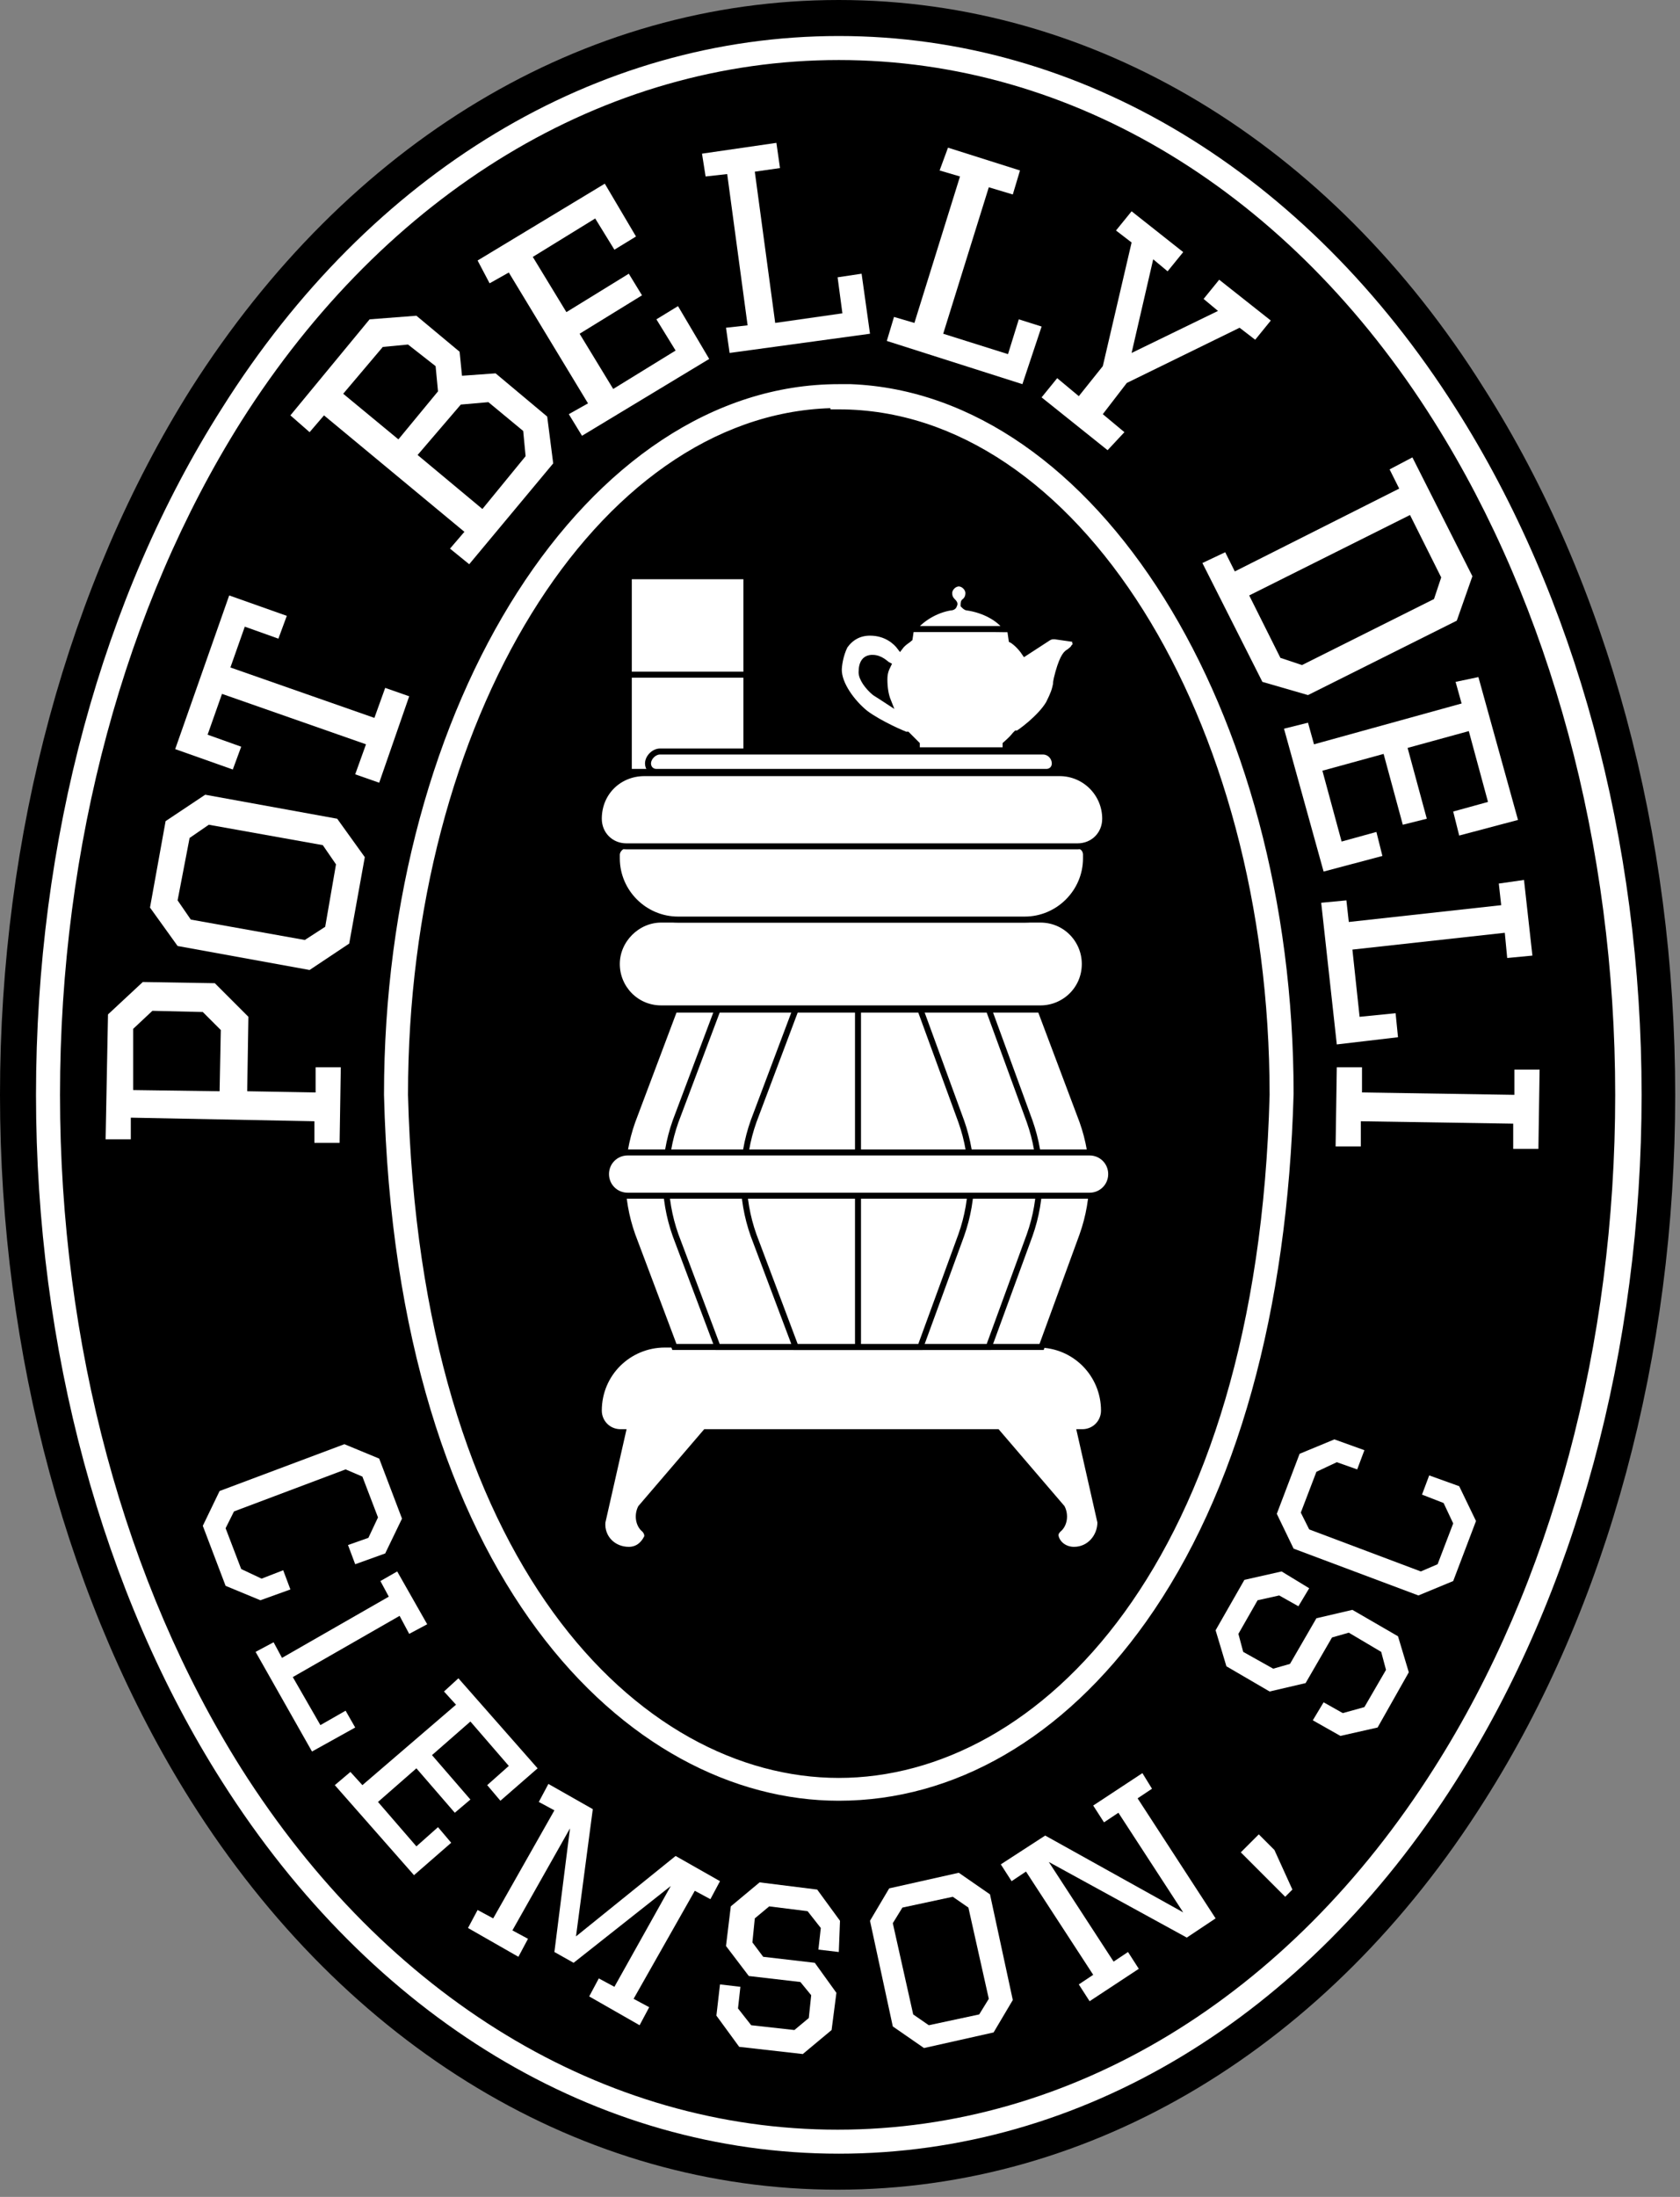 <?xml version="1.0" encoding="UTF-8"?> <svg xmlns="http://www.w3.org/2000/svg" clip-rule="evenodd" fill-rule="evenodd" stroke-linecap="round" stroke-miterlimit="10" viewBox="0 0 140 183"><rect x="0" y="0" width="140" height="183" fill="#808080" stroke="none"/><path d="m69.9 0c-21.3 0-40.9 11.8-54 32.4-10.2 16.2-15.9 37.1-15.9 58.8s5.7 42.6 15.9 58.8c13 20.6 32.7 32.4 53.9 32.4s40.9-11.8 53.9-32.4c10.3-16.2 15.9-37.1 15.9-58.8s-5.6-42.6-15.9-58.8c-12.9-20.6-32.6-32.4-53.8-32.4z" fill-rule="nonzero"></path><path d="m52.4 48h9.8v16.3h-9.8z" fill="#fff" stroke="#000" stroke-width=".5"></path><path d="m62.2 56.2h-9.8" fill="none" stroke="#000" stroke-width=".5"></path><path d="m55.1 76.6h31.6c2.1 0 3.7 1.7 3.7 3.7 0 2.1-1.7 3.7-3.7 3.7h-31.6c-2.1 0-3.7-1.7-3.7-3.7s1.7-3.7 3.7-3.7z" fill="#fff" fill-rule="nonzero" stroke="#000" stroke-width=".5"></path><path d="m52.2 70.4h37.5c.4 0 .8.3.8.8v.3c0 2.8-2.3 5.1-5.1 5.1h-28.9c-2.8 0-5.1-2.3-5.1-5.1v-.3c0-.4.4-.8.8-.8z" fill="#fff" fill-rule="nonzero" stroke="#000" stroke-width=".5"></path><path d="m55 62.6h31.9c.6 0 1 .5 1 1 0 .4-.3.7-.7.7h-32.5c-.4 0-.7-.3-.7-.7 0-.5.5-1 1-1z" fill="#fff" fill-rule="nonzero" stroke="#000" stroke-width=".5"></path><path d="m53.7 64.4h34.6c2.1 0 3.8 1.7 3.8 3.8 0 1.3-1 2.3-2.3 2.3h-37.6c-1.3 0-2.3-1-2.3-2.3 0-2.2 1.7-3.8 3.8-3.8z" fill="#fff" fill-rule="nonzero" stroke="#000" stroke-width=".5"></path><path d="m90.2 119.3c1 0 1.8-.8 1.8-1.8 0-3-2.4-5.5-5.5-5.5h-31.1c-3 0-5.5 2.4-5.5 5.5 0 1 .8 1.8 1.8 1.8h.2l-1.7 7.5c-.1 1.3.9 2.3 2.2 2.3.7 0 1.2-.4 1.5-1 .1-.2 0-.5-.2-.7-.5-.4-.6-1.2-.3-1.8l5.4-6.3h24.3l5.4 6.3c.3.6.2 1.4-.3 1.8-.2.2-.3.4-.2.7.2.6.8 1 1.5 1 1.3 0 2.2-1.1 2.2-2.3l-1.7-7.5z" fill="#fff" fill-rule="nonzero" stroke="#000" stroke-width=".5"></path><path d="m86.7 84.1h-30.5l-3.5 9.3c-1.1 3.1-1.1 6.4 0 9.5l3.5 9.3h30.6l3.4-9.3c1.1-3.1 1.1-6.4 0-9.5z" fill="#fff" fill-rule="nonzero" stroke="#000" stroke-width=".5"></path><path d="m82.4 84.1h-22.6l-3.5 9.3c-1.1 3.1-1.1 6.4 0 9.5l3.5 9.3h22.6l3.4-9.3c1.1-3.1 1.1-6.4 0-9.5z" fill="#fff" fill-rule="nonzero" stroke="#000" stroke-width=".5"></path><path d="m76.7 84.1h-10.4l-3.5 9.3c-1.1 3.1-1.1 6.4 0 9.5l3.5 9.3h10.4l3.4-9.3c1.1-3.1 1.1-6.4 0-9.5z" fill="#fff" fill-rule="nonzero" stroke="#000" stroke-width=".5"></path><path d="m71.5 84.1v28" fill="none" stroke="#000" stroke-width=".5"></path><g fill="#fff" fill-rule="nonzero"><path d="m52.3 96h38.5c1 0 1.8.8 1.8 1.8s-.8 1.8-1.8 1.8h-38.5c-1 0-1.8-.8-1.8-1.8s.8-1.8 1.8-1.8z" stroke="#000" stroke-width=".5"></path><path d="m83.6 52.4h.4c.1 0 .2.1.2.2l.1.7c.2.1.7.5 1.1 1.1l2-1.3c.2-.1.3-.1.5-.1l1.4.2c.2 0 .3.1.3.3.1.2 0 .3-.1.4-.1.2-.3.3-.4.4-.2.1-.5.3-.9 1.7-.1.4-.2.7-.2 1-.1.5-.2.8-.6 1.6-.7 1.2-2.5 2.5-2.6 2.5h-.1l-.1.1c-.4.5-.7.7-.8.8v.3c0 .1-.1.2-.2.2h-7c-.1 0-.2-.1-.2-.2v-.3c-.1-.1-.3-.3-.8-.8h-.1c-.1 0-2.2-.9-3.4-1.8-1.1-.9-2.2-2.4-2.2-3.6 0-.3.1-1.2.5-2 .5-.7 1.2-1.1 2.1-1.1 1.4 0 2.2.8 2.5 1.2.3-.4.7-.6.8-.7l.1-.7c0-.1.1-.2.2-.2zm-10.9 2.4c-.6 0-.9.4-.9 1.2 0 .5.5 1.2 1.1 1.7.3.2.8.5 1.1.7-.2-.5-.3-1.1-.3-1.8 0-.5.1-.8.3-1.2-.2-.1-.6-.6-1.3-.6z" stroke="#000" stroke-width=".5"></path><path d="m76.1 52.4h7.8c-.6-.9-1.9-1.6-3.3-1.8-.1 0-.2-.1-.3-.2 0-.1 0-.3.1-.3.2-.2.3-.4.3-.7 0-.4-.4-.8-.8-.8s-.8.4-.8.8c0 .3.1.5.3.7.1.1.2.2.1.3 0 .1-.1.2-.3.2-1.2.2-2.4.9-3.1 1.8z" stroke="#000" stroke-width=".5"></path><path d="m69.9 179.4c-20.2 0-38.9-11.3-51.4-31-10-15.7-15.5-36.1-15.5-57.2 0-21.2 5.5-41.5 15.5-57.2 12.4-19.7 31.2-31 51.4-31s38.9 11.3 51.4 31c10 15.7 15.5 36 15.5 57.2s-5.5 41.5-15.5 57.2c-12.5 19.7-31.2 31-51.4 31zm0-174.4c-19.5 0-37.7 11-49.8 30.1-9.7 15.4-15.1 35.3-15.1 56.1s5.4 40.7 15.1 56.1c12.1 19.1 30.2 30.1 49.7 30.1s37.6-11 49.7-30.1c9.8-15.4 15.1-35.3 15.1-56.1s-5.4-40.7-15.1-56.1c-12-19.1-30.1-30.1-49.6-30.1z"></path><path d="m8.8 94.9.2-10.4 2.9-2.7 6 .1 2.8 2.8-.1 6.2 5.7.1v-2.1h2.1l-.1 6.3h-2.1v-1.8l-15.3-.3v1.8zm2.3-4.1 7.2.1.1-5.1-1.5-1.5-4.2-.1-1.6 1.5z"></path><path d="m29.1 78.6-3.3 2.2-11-2-2.3-3.2 1.3-7.2 3.3-2.2 11 2 2.3 3.2zm-2-1.4.9-5.2-1.1-1.6-9.5-1.7-1.6 1.1-1 5.2 1.1 1.6 9.5 1.7z"></path><path d="m34.1 58-2.5 7.2-2-.7.9-2.5-12-4.2-1.2 3.4 2.8 1-.7 1.9-4.8-1.7 4.5-12.8 4.8 1.7-.7 1.9-2.8-1-1.2 3.4 12 4.2.9-2.5z"></path><path d="m24.2 34.6 6.6-8 3.9-.3 3.6 3 .2 2 2.8-.2 4.3 3.6.5 3.9-7 8.4-1.6-1.3 1.2-1.4-11.7-9.7-1.2 1.4zm4.4-1.8 4.6 3.8 3.3-4-.2-2.1-2.3-1.8-2.1.2zm6.2 5.1 5.4 4.5 3.6-4.4-.2-2.1-2.9-2.4-2.3.2z"></path><path d="m39.8 21.7 10.6-6.4 2.6 4.4-1.8 1.1-1.6-2.6-5.2 3.2 2.8 4.6 5.2-3.2 1.1 1.8-5.2 3.2 2.8 4.6 5.2-3.2-1.6-2.6 1.8-1.1 2.6 4.4-10.6 6.4-1.1-1.8 1.6-.9-6.6-10.9-1.6.9z"></path><path d="m58.5 12.8 6.2-.9.3 2.1-2.1.3 1.7 12.6 5.6-.8-.4-3 2-.3.7 5-11.7 1.6-.3-2.1 1.8-.2-1.7-12.6-1.8.2z"></path><path d="m79 12.3 6 1.9-.6 2-2-.6-3.8 12.2 5.4 1.7.9-2.9 1.9.6-1.6 4.8-11.3-3.6.6-2 1.7.5 3.8-12.2-1.7-.5z"></path><path d="m92.3 37.5-5.5-4.4 1.3-1.6 1.8 1.5 2-2.5 2.4-10.3-1.3-1 1.3-1.6 4.3 3.4-1.3 1.6-1.2-1-1.8 7.8 7.2-3.5-1.2-1 1.3-1.6 4.3 3.4-1.3 1.6-1.3-1-9.4 4.6-2 2.6 1.8 1.5z"></path><path d="m117.7 38.1 5 9.9-1.3 3.7-12.4 6.2-3.8-1.1-5-9.9 1.9-.9.8 1.6 13.7-6.9-.8-1.6zm-13.6 11.5 2.6 5.2 1.8.6 11-5.5.6-1.8-2.6-5.2z"></path><path d="m123.2 56.4 3.3 11.9-4.9 1.3-.5-2 2.9-.8-1.6-5.9-5.1 1.4 1.6 5.9-2 .5-1.6-5.9-5.1 1.4 1.6 5.9 2.9-.8.5 2-4.9 1.3-3.3-11.9 2-.5.5 1.8 12.3-3.4-.5-1.8z"></path><path d="m127 73.3.7 6.3-2.1.2-.2-2.1-12.7 1.4.6 5.6 3-.3.2 2-5.1.6-1.3-11.8 2.1-.2.2 1.8 12.7-1.4-.2-1.8z"></path><path d="m113.5 88.9v2.1l12.7.2v-2.1h2.1l-.1 6.6h-2.1v-2.1l-12.7-.2v2.1h-2.1l.1-6.6z"></path><path d="m69.9 150c-17.5 0-36.9-18.4-37.9-58.8 0-32.7 17-59.2 37.9-59.2h1c20.4.8 36.9 27 36.9 59.1-.5 18.1-4.7 33.3-12.3 44-6.9 9.7-16 14.9-25.6 14.9zm-.7-116c-19.5.6-35.2 26-35.2 57.2 1 39.1 19.3 56.9 35.9 56.9s34.9-17.8 35.9-56.9c0-31.5-16.1-57.1-35.9-57.1h-.7z"></path><path d="m23.6 130.8.6 1.6-2.5.9-2.9-1.2-1.9-5 1.4-2.9 10.4-3.9 2.9 1.2 1.9 5-1.4 2.9-2.5.9-.6-1.6 1.7-.6.8-1.7-1.3-3.4-1.4-.6-9.3 3.5-.7 1.4 1.3 3.4 1.7.8z"></path><path d="m33.1 130.9 2.5 4.4-1.5.8-.8-1.5-8.9 5.1 2.3 4 2.1-1.2.8 1.4-3.6 2-4.7-8.3 1.5-.8.7 1.3 8.9-5.1-.7-1.3z"></path><path d="m38.2 139.8 6.6 7.5-3.1 2.7-1.1-1.3 1.8-1.6-3.2-3.7-3.2 2.8 3.2 3.7-1.3 1.1-3.2-3.7-3.2 2.8 3.2 3.7 1.8-1.6 1.1 1.3-3.1 2.7-6.6-7.5 1.3-1.1 1 1.1 7.8-6.7-1-1.1z"></path><path d="m42.7 160.8 1.3.7-.8 1.5-4.2-2.4.8-1.5 1.3.7 5.1-9-1.3-.7.8-1.5 3.7 2.1-1.4 10.6 8.3-6.7 3.7 2.1-.8 1.5-1.3-.7-5.1 9 1.3.7-.8 1.5-4.2-2.4.8-1.5 1.3.7 4.7-8.4-8.1 6.4-1.6-.9 1.3-10.3z"></path><path d="m69.9 162.6-1.7-.2.2-1.8-1.1-1.4-3.2-.4-1.2 1-.2 2 .9 1.2 4.3.5 1.8 2.5-.4 3.1-2.4 2-5.3-.6-1.9-2.6.3-2.6 1.7.2-.2 1.8 1.1 1.4 3.6.4 1.2-1 .2-1.9-.9-1.1-4.3-.5-1.9-2.5.4-3.3 2.4-2 4.8.6 1.9 2.6z"></path><path d="m77 170.6-2.6-1.8-1.9-8.8 1.6-2.7 5.8-1.3 2.6 1.8 1.9 8.8-1.6 2.7zm.4-1.9 4.2-.9.8-1.3-1.7-7.6-1.3-.9-4.2.9-.8 1.3 1.7 7.6z"></path><path d="m92.8 163.4 1.2-.8.9 1.4-4.1 2.7-.9-1.4 1.2-.8-5.6-8.6-1.2.8-.9-1.4 3.7-2.4 11.5 6.4-5.4-8.3-1.2.8-.9-1.4 4.1-2.7.8 1.3-1.2.8 6.5 10-2.4 1.6-11.5-6.3z"></path><path d="m103.4 154.3 1.5-1.5 1.3 1.3 1.5 3.3-.6.6z"></path><path d="m109.1 132.3-.9 1.5-1.6-.9-1.8.4-1.6 2.8.4 1.5 2.5 1.4 1.4-.4 2.2-3.8 3-.7 3.8 2.2.9 3-2.6 4.6-3.1.7-2.3-1.3.9-1.5 1.6.9 1.8-.5 1.8-3.1-.4-1.5-2.7-1.6-1.4.4-2.2 3.8-3 .7-3.6-2.1-.9-3 2.4-4.2 3.1-.7z"></path><path d="m118.5 124.5.6-1.6 2.5.9 1.4 2.9-1.9 5-2.9 1.2-10.4-3.9-1.4-2.9 1.9-5 2.9-1.2 2.5.9-.6 1.6-1.7-.6-1.7.8-1.3 3.4.7 1.4 9.3 3.5 1.4-.6 1.3-3.4-.8-1.7z"></path></g></svg> 
